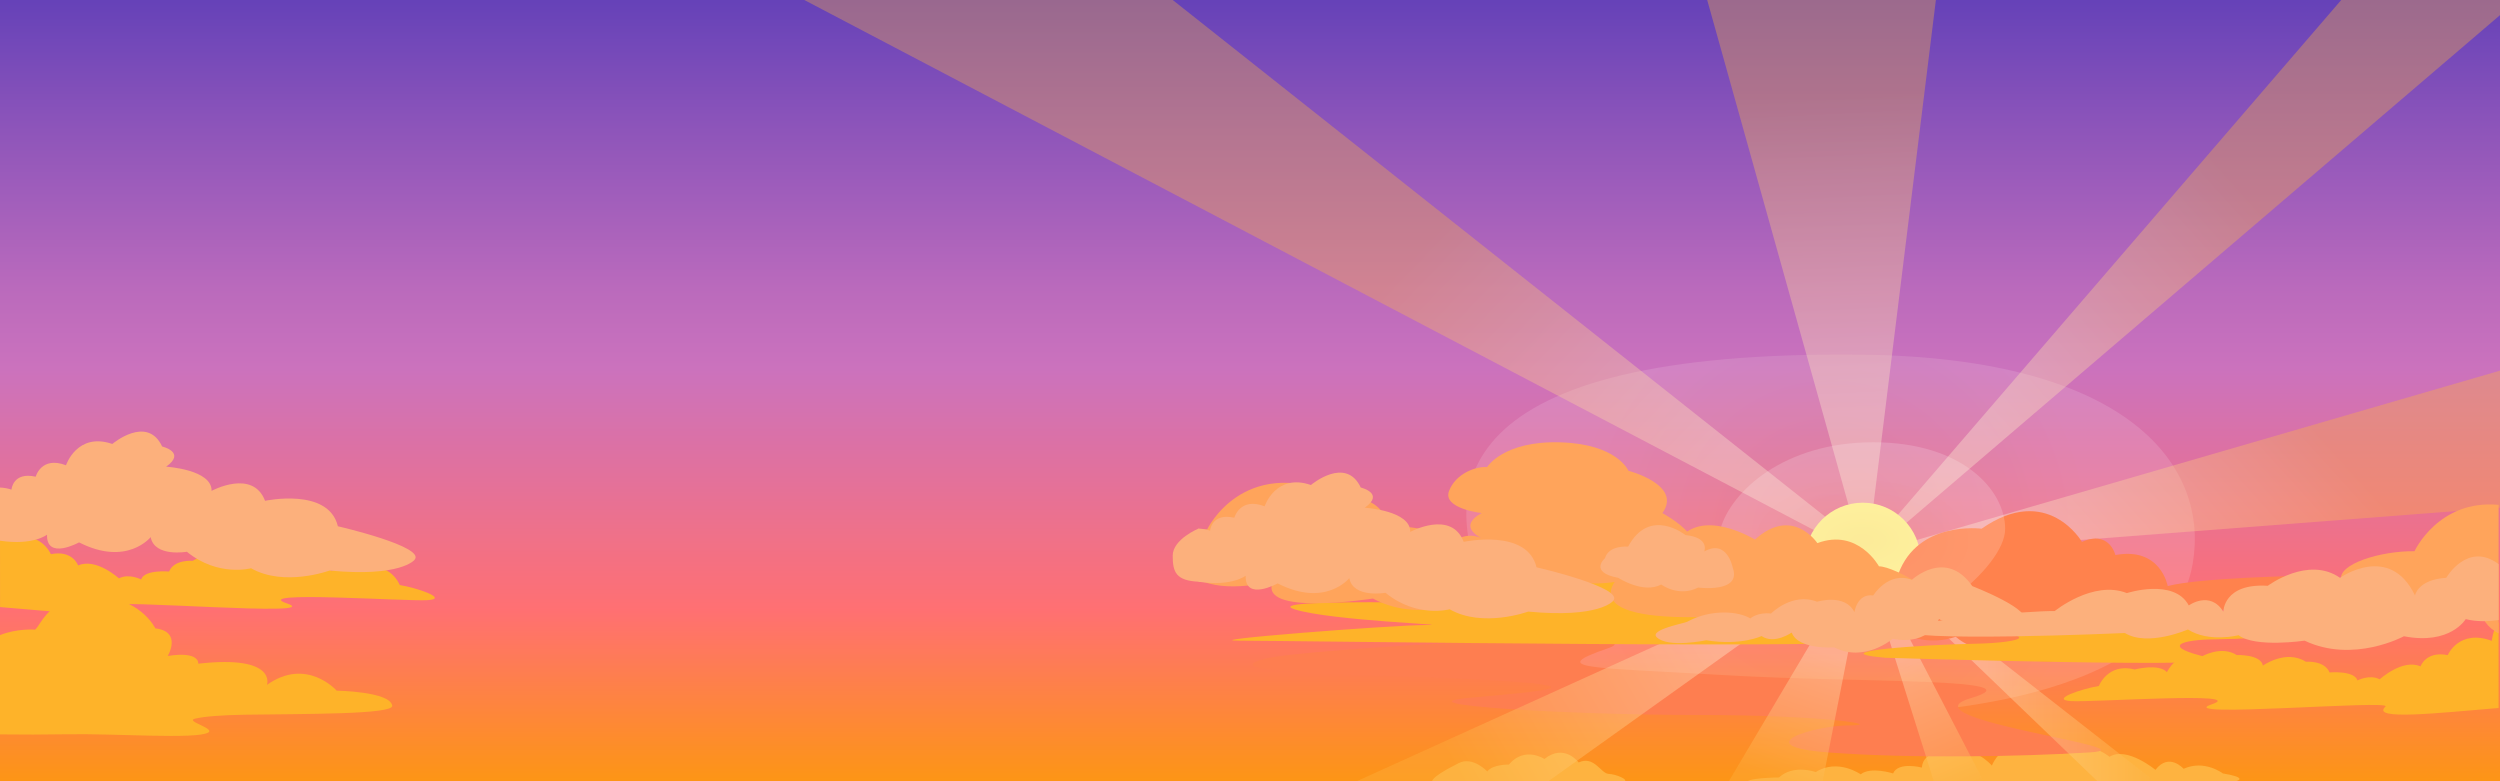 <svg xmlns="http://www.w3.org/2000/svg" xmlns:xlink="http://www.w3.org/1999/xlink" id="eNlms08kzAL1" viewBox="0 0 1200 375" shape-rendering="geometricPrecision" text-rendering="geometricPrecision" width="1200" height="375" preserveAspectRatio="xMidYMin slice" aria-hidden="true" focusable="false"><rect x="0" y="0" width="1200" height="375" fill="#333333" stroke="none"/><style> #eNlms08kzAL16 {animation: eNlms08kzAL16_c_o 10000ms linear infinite normal forwards}@keyframes eNlms08kzAL16_c_o { 0% {opacity: 0.36} 34% {opacity: 0.36} 55% {opacity: 0} 75% {opacity: 0.54} 89% {opacity: 0} 99% {opacity: 0.36} 100% {opacity: 0.36}} #eNlms08kzAL17 {animation: eNlms08kzAL17_c_o 10000ms linear infinite normal forwards}@keyframes eNlms08kzAL17_c_o { 0% {opacity: 0.36} 28% {opacity: 0.36} 50% {opacity: 0} 72% {opacity: 0.52} 87% {opacity: 0} 98% {opacity: 0.36} 100% {opacity: 0.36}} #eNlms08kzAL18 {animation: eNlms08kzAL18_c_o 10000ms linear infinite normal forwards}@keyframes eNlms08kzAL18_c_o { 0% {opacity: 0.36} 39% {opacity: 0.36} 62% {opacity: 0} 77% {opacity: 0.51} 90% {opacity: 0} 100% {opacity: 0.36}} #eNlms08kzAL19 {animation: eNlms08kzAL19_c_o 10000ms linear infinite normal forwards}@keyframes eNlms08kzAL19_c_o { 0% {opacity: 0.36} 22% {opacity: 0.36} 44% {opacity: 0} 69% {opacity: 0.49} 85% {opacity: 0} 97% {opacity: 0.36} 100% {opacity: 0.36}} #eNlms08kzAL21 {animation: eNlms08kzAL21_c_o 10000ms linear infinite normal forwards}@keyframes eNlms08kzAL21_c_o { 0% {opacity: 0.36} 12% {opacity: 0.36} 33% {opacity: 0} 61% {opacity: 0.53} 80% {opacity: 0} 93% {opacity: 0.36} 100% {opacity: 0.36}} #eNlms08kzAL22 {animation: eNlms08kzAL22_c_o 10000ms linear infinite normal forwards}@keyframes eNlms08kzAL22_c_o { 0% {opacity: 0.36} 17% {opacity: 0.36} 39% {opacity: 0} 66% {opacity: 0.54} 83% {opacity: 0} 95% {opacity: 0.36} 100% {opacity: 0.36}} #eNlms08kzAL23 {animation: eNlms08kzAL23_c_o 10000ms linear infinite normal forwards}@keyframes eNlms08kzAL23_c_o { 0% {opacity: 0.36} 6% {opacity: 0.36} 27% {opacity: 0} 56% {opacity: 0.49} 76% {opacity: 0} 91% {opacity: 0.36} 100% {opacity: 0.36}} #eNlms08kzAL24 {animation: eNlms08kzAL24_c_o 10000ms linear infinite normal forwards}@keyframes eNlms08kzAL24_c_o { 0% {opacity: 0.34} 20% {opacity: 0} 49% {opacity: 0.51} 69% {opacity: 0} 89% {opacity: 0.36} 100% {opacity: 0.36}} #eNlms08kzAL43_to {animation: eNlms08kzAL43_to__to 10000ms linear infinite normal forwards}@keyframes eNlms08kzAL43_to__to { 0% {transform: translate(1078.05px,76.076px)} 96% {transform: translate(1066.168px,73.929px)} 100% {transform: translate(1066.168px,73.929px)}} #eNlms08kzAL43_ts {animation: eNlms08kzAL43_ts__ts 10000ms linear infinite normal forwards}@keyframes eNlms08kzAL43_ts__ts { 0% {transform: scale(1,1)} 96% {transform: scale(1.101,1.101)} 100% {transform: scale(1.101,1.101)}} #eNlms08kzAL43 {animation: eNlms08kzAL43_c_o 10000ms linear infinite normal forwards}@keyframes eNlms08kzAL43_c_o { 0% {opacity: 0} 9% {opacity: 1} 89% {opacity: 1} 96% {opacity: 0} 100% {opacity: 0}} #eNlms08kzAL48_to {animation: eNlms08kzAL48_to__to 10000ms linear infinite normal forwards}@keyframes eNlms08kzAL48_to__to { 0% {transform: translate(852.754px,163.948px)} 100% {transform: translate(834.709px,163.948px)}} #eNlms08kzAL48 {animation: eNlms08kzAL48_c_o 10000ms linear infinite normal forwards}@keyframes eNlms08kzAL48_c_o { 0% {opacity: 0} 19% {opacity: 1} 90% {opacity: 1} 100% {opacity: 0}} #eNlms08kzAL61_to {animation: eNlms08kzAL61_to__to 10000ms linear infinite normal forwards}@keyframes eNlms08kzAL61_to__to { 0% {transform: translate(705.889px,78.391px);animation-timing-function: cubic-bezier(0.455,0.03,0.515,0.955)} 99% {transform: translate(690.244px,78.391px)} 100% {transform: translate(690.244px,78.391px)}} #eNlms08kzAL61 {animation: eNlms08kzAL61_c_o 10000ms linear infinite normal forwards}@keyframes eNlms08kzAL61_c_o { 0% {opacity: 0} 6% {opacity: 1} 93% {opacity: 1} 99% {opacity: 0} 100% {opacity: 0}} #eNlms08kzAL67_to {animation: eNlms08kzAL67_to__to 10000ms linear infinite normal forwards}@keyframes eNlms08kzAL67_to__to { 0% {transform: translate(652.979px,142.721px);animation-timing-function: cubic-bezier(0.25,0.46,0.45,0.94)} 98% {transform: translate(631.921px,142.721px)} 100% {transform: translate(631.921px,142.721px)}} #eNlms08kzAL67 {animation: eNlms08kzAL67_c_o 10000ms linear infinite normal forwards}@keyframes eNlms08kzAL67_c_o { 0% {opacity: 0} 14% {opacity: 1} 90% {opacity: 1} 98% {opacity: 0} 100% {opacity: 0}} #eNlms08kzAL72_to {animation: eNlms08kzAL72_to__to 10000ms linear infinite normal forwards}@keyframes eNlms08kzAL72_to__to { 0% {transform: translate(917.119px,161.021px);animation-timing-function: cubic-bezier(0.47,0,0.745,0.715)} 98% {transform: translate(896.36px,161.021px)} 100% {transform: translate(896.36px,161.021px)}} #eNlms08kzAL72 {animation: eNlms08kzAL72_c_o 10000ms linear infinite normal forwards}@keyframes eNlms08kzAL72_c_o { 0% {opacity: 0} 11% {opacity: 1} 85% {opacity: 1} 97% {opacity: 0} 100% {opacity: 0}} </style><defs><linearGradient id="eNlms08kzAL3-fill" x1="600" y1="0.898" x2="600" y2="376.761" spreadMethod="pad" gradientUnits="userSpaceOnUse" gradientTransform="translate(0 0)"><stop id="eNlms08kzAL3-fill-0" offset="0%" stop-color="#6642b8"></stop><stop id="eNlms08kzAL3-fill-1" offset="16.49%" stop-color="#8e55ba"></stop><stop id="eNlms08kzAL3-fill-2" offset="36.6%" stop-color="#ba6abc"></stop><stop id="eNlms08kzAL3-fill-3" offset="46.8%" stop-color="#cb72bd"></stop><stop id="eNlms08kzAL3-fill-4" offset="77.72%" stop-color="#ff7072"></stop><stop id="eNlms08kzAL3-fill-5" offset="100%" stop-color="#fd9613"></stop></linearGradient><radialGradient id="eNlms08kzAL4-fill" cx="0" cy="0" r="137.902" spreadMethod="pad" gradientUnits="userSpaceOnUse" gradientTransform="translate(878.678 256.592)"><stop id="eNlms08kzAL4-fill-0" offset="3.11%" stop-color="#e9cd87"></stop><stop id="eNlms08kzAL4-fill-1" offset="57.74%" stop-color="#f7edd3"></stop><stop id="eNlms08kzAL4-fill-2" offset="92.75%" stop-color="#fff"></stop></radialGradient><linearGradient id="eNlms08kzAL16-fill" x1="883.298" y1="284.376" x2="852.494" y2="374.419" spreadMethod="pad" gradientUnits="userSpaceOnUse" gradientTransform="translate(0 0)"><stop id="eNlms08kzAL16-fill-0" offset="30.57%" stop-color="#fff2d4"></stop><stop id="eNlms08kzAL16-fill-1" offset="100%" stop-color="#feb340"></stop></linearGradient><linearGradient id="eNlms08kzAL17-fill" x1="903.053" y1="285.721" x2="942.373" y2="380.335" spreadMethod="pad" gradientUnits="userSpaceOnUse" gradientTransform="translate(0 0)"><stop id="eNlms08kzAL17-fill-0" offset="30.57%" stop-color="#fff2d4"></stop><stop id="eNlms08kzAL17-fill-1" offset="100%" stop-color="#feb340"></stop></linearGradient><linearGradient id="eNlms08kzAL18-fill" x1="871.862" y1="273.404" x2="701.814" y2="372.259" spreadMethod="pad" gradientUnits="userSpaceOnUse" gradientTransform="translate(0 0)"><stop id="eNlms08kzAL18-fill-0" offset="30.57%" stop-color="#fff2d4"></stop><stop id="eNlms08kzAL18-fill-1" offset="100%" stop-color="#feb340"></stop></linearGradient><linearGradient id="eNlms08kzAL19-fill" x1="909.458" y1="327.446" x2="1035.573" y2="327.446" spreadMethod="pad" gradientUnits="userSpaceOnUse" gradientTransform="translate(0 0)"><stop id="eNlms08kzAL19-fill-0" offset="30.57%" stop-color="#fff2d4"></stop><stop id="eNlms08kzAL19-fill-1" offset="100%" stop-color="#feb340"></stop></linearGradient><linearGradient id="eNlms08kzAL21-fill" x1="1080.165" y1="97.304" x2="898.665" y2="261.804" spreadMethod="pad" gradientUnits="userSpaceOnUse" gradientTransform="translate(0 0)"><stop id="eNlms08kzAL21-fill-0" offset="0%" stop-color="#feb340"></stop><stop id="eNlms08kzAL21-fill-1" offset="69.43%" stop-color="#fff2d4"></stop></linearGradient><linearGradient id="eNlms08kzAL22-fill" x1="1091.439" y1="185.485" x2="946.624" y2="316.736" spreadMethod="pad" gradientUnits="userSpaceOnUse" gradientTransform="translate(0 0)"><stop id="eNlms08kzAL22-fill-0" offset="0%" stop-color="#feb340"></stop><stop id="eNlms08kzAL22-fill-1" offset="69.43%" stop-color="#fff2d4"></stop></linearGradient><linearGradient id="eNlms08kzAL23-fill" x1="877.487" y1="47.8" x2="888.961" y2="266.413" spreadMethod="pad" gradientUnits="userSpaceOnUse" gradientTransform="translate(0 0)"><stop id="eNlms08kzAL23-fill-0" offset="0%" stop-color="#feb340"></stop><stop id="eNlms08kzAL23-fill-1" offset="69.43%" stop-color="#fff2d4"></stop></linearGradient><linearGradient id="eNlms08kzAL24-fill" x1="672.222" y1="127.49" x2="854.156" y2="303.848" spreadMethod="pad" gradientUnits="userSpaceOnUse" gradientTransform="translate(0 0)"><stop id="eNlms08kzAL24-fill-0" offset="0%" stop-color="#feb340"></stop><stop id="eNlms08kzAL24-fill-1" offset="69.43%" stop-color="#fff2d4"></stop></linearGradient><radialGradient id="eNlms08kzAL28-fill" cx="0" cy="0" r="35.646" spreadMethod="pad" gradientUnits="userSpaceOnUse" gradientTransform="matrix(2.141 0 0 1.213 893.792 259.453)"><stop id="eNlms08kzAL28-fill-0" offset="3.63%" stop-color="#e9d4d7"></stop><stop id="eNlms08kzAL28-fill-1" offset="3.69%" stop-color="#e9d4d7"></stop><stop id="eNlms08kzAL28-fill-2" offset="36.44%" stop-color="#f5eced"></stop><stop id="eNlms08kzAL28-fill-3" offset="66.93%" stop-color="#fcfafa"></stop><stop id="eNlms08kzAL28-fill-4" offset="92.75%" stop-color="#fff"></stop></radialGradient></defs><g><rect width="1200" height="375.86" rx="0" ry="0" fill="url(#eNlms08kzAL3-fill)"></rect><path d="M1052.47,270.71C1040.71,338.06,917.32,343,889.44,343s-152.55-10.86-173.82-53.39c-27.85-55.68-20-121.72,178.25-119.35c129.38,1.54,166.66,54.33,158.6,100.45Z" opacity="0.13" fill="url(#eNlms08kzAL4-fill)"></path><g><path d="M1060.95,376.06c2.26-.09,4.3-.18,6.02-.28c10.53-.65,10.79-2.81,0-4.53c0,0-8.8-6.77-18.84-2.23c0,0-7-8-13.52.51c0,0-13.8-11.44-22.07-6.26c0,0-11.04-9.6-22.83-1.35c0,0-8.7-8.87-23.26-4.2-7.55,2.42-10.36,9.76-10.36,9.76s-9.53-11.34-21.82-5.73c0,0-11.03-2.07-11.79,6.69c0,0-11.29-3.01-13.8,2.81c0,0-10.79-3.45-15.55.43c0,0-11.04-7.81-21.57-1.08c0,0-10.71-3.89-17.65,2.59c0,0-17.17.08-15.46,2.88h222.5Z" fill="#feb340"></path><path d="M772.12,371.46c-3.7-.14-6.96-8.97-14.37-5.47c0,0-6.81-9.33-16.44-1.67c0,0-9.43-6.34-17.03,2.67c0,0-7.85-.17-10.37,3.33c0,0-6.97-7.5-13.78-4-5.29,2.72-14.23,7.34-12.63,9.66h86.96c2.62-.32,4.44-.65,5.2-.91c2.23-.75-3.84-3.48-7.54-3.61Z" fill="#feb340"></path></g><g><path d="M161.59,331.51c0,0-14.38-16.28-33.44-2.77c0,0,5.04-14.48-32.98-10.17c0,0,.92-6.16-14.66-3.7c0,0,7.07-11.7-5.95-13.25c0,0-7.43-15.55-30.21-15.48-20.65.06-24.3,13.33-27.51,16.1c0,0-8.49-.73-16.85,2.62v47.65c10.38.13,21.25.13,32.41-.07c23.19-.4,61.62,2.51,67.51-.8c3.57-2.01-11.3-5.47-6.26-6.69c4.3-1.04,13-1.72,23.53-1.88c29.37-.45,71.73-.08,71.09-4.35-1.02-6.79-26.68-7.21-26.68-7.21Z" fill="#feb329"></path></g><path d="M0,250.17c2.97,4.15,3.27,8.98,3.27,8.98c15.82-5.8,21.15,6.86,21.15,6.86c10.49-2.11,13.07,5.41,13.07,5.41c8.6-3.82,19.6,6.2,19.6,6.2c4.81-2.51,10.66.53,10.66.53c1.55-4.88,13.41-3.82,13.41-3.82c2.41-5.93,11.35-5.14,11.35-5.14c9.63-6.07,20.63,1.85,20.63,1.85c1.03-5.54,12.55-5.06,12.55-5.06c7.56-4.79,16.85.71,16.85.71c11.69-3.56,16.68,7.52,16.68,7.52c3.78-4.35,15.47-1.32,15.47-1.32c12.89-3.3,17.19,7.93,17.19,7.93c8.25,1.34,23.72,6.57,13.41,7.25-10.31.67-86.02-4.65-67.56,1.57c19.97,6.73-87.15-2.34-83.41,1.08c7.44,6.79-25.64,3.01-54.3.67L0,250.17Z" fill="#feb329"></path><path d="M162.18,252.61c-4.49-18.78-34.95-12.22-34.95-12.22-5.92-15.49-25.67-4.77-25.67-4.77.27-10.27-21.82-11.62-21.82-11.62c9.83-6.92-1.91-9.68-1.91-9.68-7.21-15.36-23.92-1.22-23.92-1.22-16.91-5.82-22.23,10.23-22.23,10.23-11.89-4.56-14.54,5.49-14.54,5.49-11-2.48-11.63,6.2-11.63,6.2-1.77-.6-3.63-.91-5.51-1.01v25.53c16.04,2.4,22.58-2.9,22.58-2.9-.38,12.4,15.37,3.7,15.37,3.7c23,11.75,34.37-2.53,34.37-2.53c1.88,9.78,17.38,7.03,17.38,7.03c14.97,12.25,30.81,7.92,30.81,7.92c15.92,9.09,37.69,1.1,37.69,1.1c34,3.25,40.67-5.03,40.67-5.03c6.32-6.33-36.69-16.22-36.69-16.22Z" fill="#fcb07c"></path><path d="M771.8,311.18c-29,10-10.52,8.99,55.48,12.86s152.52,1.14,118.52,11.14s90,24,57,26-85,3-125,0-7-13,10-13-11-5-73-5-145.5-5-109-8.28c34.88-3.13,63-5.46,7-8.59s-133.5-2.63-105.64-10.11c17.76-4.77,193.64-15.02,164.64-5.02Z" fill="#fe7e50"></path></g><g><g><g><polygon id="eNlms08kzAL16" points="891.97,288.48 874.66,376.06 829.2,376.06 883.92,283.84" opacity="0.36" fill="url(#eNlms08kzAL16-fill)"></polygon><polygon id="eNlms08kzAL17" points="906.07,286.14 952.65,376.06 928.55,376.06 900.42,286.82" opacity="0.36" fill="url(#eNlms08kzAL17-fill)"></polygon><polygon id="eNlms08kzAL18" points="874.5,273.75 648.84,376.06 741.7,376.06 876.84,279.51" opacity="0.36" fill="url(#eNlms08kzAL18-fill)"></polygon><polygon id="eNlms08kzAL19" points="911.22,278.83 1035.57,376.06 1007.88,376.06 909.46,281.5" opacity="0.36" fill="url(#eNlms08kzAL19-fill)"></polygon></g></g><g><path id="eNlms08kzAL21" d="M896.2,267.08L1208.485,0L1123.79,0L894.08,266.72c0,0,2.62-.16,2.12.36Z" opacity="0.36" fill="url(#eNlms08kzAL21-fill)"></path><path id="eNlms08kzAL22" d="M896.2,267.08l312.159-24.05-2.612-66.79L894.08,266.72c0,0,2.62-.16,2.12.36Z" opacity="0.36" fill="url(#eNlms08kzAL22-fill)"></path><path id="eNlms08kzAL23" d="M896.2,267.08L929.85,-5.064h-111.81L894.09,266.72c-.01,0,2.61-.16,2.11.36Z" opacity="0.36" fill="url(#eNlms08kzAL23-fill)"></path><polygon id="eNlms08kzAL24" points="894.08,266.72 386.069,0 562.9,0 897.55,265.01" opacity="0.34" fill="url(#eNlms08kzAL24-fill)"></polygon></g><circle r="27.76" transform="translate(894.15 269.05)" fill="#ffef8c"></circle></g><g><path d="M1105.72,276.37c0,0-49.99.88-65.22,4.94c0,0-3.29-18.95-25.11-14.89c0,0-2.88-12.18-16.06-6.32c0,0-16.47-28.42-48.17-6.32c0,0-30.46-4.06-39.93,21.65c0,0-20.17.45-23.47,8.12-3.29,7.67,14,8.62,14,8.62s11.94,21.6,37.05,13.48c0,0,9.88,9.92,26.35,4.51c0,0,16.06,17.59,36.64-1.35c0,0,21.41,1.35,31.29-9.47c0,.02,90.42-15.73,72.63-22.97Z" fill="#ff824d"></path><path style="mix-blend-mode:screen" d="M962.48,253.89c0,18.59-42.14,52.73-74.96,52.73s-67.9-30.59-61.7-52.73c5.02-17.91,30.38-41.6,73.33-41.6c42.92,0,63.33,23.01,63.33,41.6Z" opacity="0.17" fill="url(#eNlms08kzAL28-fill)"></path><g><path d="M887.34,292.51c0,0-64.81-1-83.81-5s51-10.33,25-10.17c-26,.17-127.5,2.17-144.5,2.17s62.5,8.5,39,9.5-119-2-101.5,3.5s79.5,7.5,63,7.5-112.5,7.5-89.5,7.5s318,4.44,307.5-.56-77-1.94-65.5-5.44s74.12-4.5,50.31-9Z" fill="#feb329"></path><path d="M904.94,315.73c0,0,179.76,5.52,155.53,0s-13.24-8.65,2.4-8.84c27.64-.33,55.33-3.67,29.55-5.51-26.25-1.88-178.93-.35-162.57.28c57.9,2.21,41.25,6.96,17.69,7.35-23.57.38-74.97,3.86-42.6,6.72Z" fill="#feb329"></path><path d="M1199.34,298.62c-2.97,4.15-3.27,8.98-3.27,8.98-15.82-5.8-21.15,6.86-21.15,6.86-10.49-2.11-13.07,5.41-13.07,5.41-8.6-3.82-19.6,6.2-19.6,6.2-4.81-2.51-10.66.53-10.66.53-1.55-4.88-13.41-3.82-13.41-3.82-2.41-5.93-11.35-5.14-11.35-5.14-9.63-6.07-20.63,1.85-20.63,1.85-1.03-5.54-12.55-5.06-12.55-5.06-7.56-4.79-16.85.71-16.85.71-11.69-3.56-16.68,7.52-16.68,7.52-3.78-4.35-15.47-1.32-15.47-1.32-12.89-3.3-17.19,7.93-17.19,7.93-8.25,1.34-23.72,6.57-13.41,7.25c10.31.67,86.02-4.65,67.56,1.57-19.97,6.73,87.15-2.34,83.41,1.08-7.44,6.79,25.64,3.01,54.3.67v-41.22Z" fill="#feb329"></path></g><g><path d="M930.92,295.41c7.46-7.39-21.45-23.58-29.02-23.58c0,0-10.1-18.43-29.57-11.13c0,0-11.9-18.01-29.93-1.71c0,0-25.96-15.99-37.14.9c0,0-20.91,1.96-27.76,16.55c0,0-26.63,23.7,51.63,19.26c0-.01,83.83,17.48,101.79-.29Z" fill="#ffa45b"></path><path d="M797.94,246.28c9.78-13.58-16.31-20.31-16.31-20.31s-5.22-12.8-32.61-13.65-35.22,11.88-35.22,11.88c-5.22-.42-15,2.97-18.26,11.46s15.65,10.61,15.65,10.61c-10.4,5.73-3.14,10.46-.15,11.99-9.18-3.93-15.5,3.71-15.5,3.71-4.24-10.4-30.33-9.44-30.33-9.44.65-15.17-24.46-15.39-24.46-15.39-44.35-18.67-61.31,16.98-61.31,16.98-1.34-.02-2.72.01-4.11.08v23.9c12.97,7.01,35.74.85,35.74.85-7.83,17.19,47.94,8.34,47.94,8.34c24.78,13.44,52.83-1.98,52.83-1.98c15,7.21,32.61-7.64,32.61-7.64c36.87,8.5,56.18-8.19,56.18-8.19c29.36-5.93-2.69-23.2-2.69-23.2Z" fill="#ffa45b"></path><path d="M1199.34,242.33c-28.89-2.68-40.38,22.25-40.38,22.25-16.16-.21-37.07,6.17-35.17,13.84c1.9,7.66,25.66,5.32,25.66,5.32c9.82,14.26,40.24,5.75,40.24,5.75.78,7.38,4.58,11.9,9.65,14.58v-61.74Z" fill="#ffa45b"></path></g><g><path d="M781.5,262.38c0,0-9.28-.88-11.12,5.57c0,0-7.88,6.75,6.33,9.39c0,0,12.17,7.89,20.66,3.2c0,0,8.34,6.3,17.72,1.48c0,0,21.12,2.81,16.61-9.57c0,0-2.66-13.95-13.66-7.73c0,0,2.81-6.69-9-7.88c0,.01-17.17-13.83-27.54,5.54Z" fill="#fcb07c"></path><path d="M809.82,298.46c11.63-6.39,25.1-4.96,30.33-1.6c0,0,3.36-3.11,9.94-2.37c0,0,10.18-10.33,22.1-5.66c0,0,13.46-4.13,17.93,5.01c0,0,1.28-9.14,9.03-8.01c0,0,7.2-11.81,18.55-7.51c0,0,16.24-15.25,28.99,3c0,0,31,12.04,23.97,17.06-5.25,3.75-34.06,3.03-39.95-1.31c0,0-4.16,13.02-22.26,9.55c0,0-13.34,11.57-27.99,4.13c0,0-17.39,1.24-20.43-7.13c0,0-8.34,5.87-14.49,1.69c0,0-9.82,4.76-26.57,2.02c0,0-18.5,3.88-23.78-1.51-3.53-3.59,13.38-6.67,14.63-7.36Z" fill="#fcb07c"></path><path d="M737.53,272.3c-4.49-18.78-34.95-12.22-34.95-12.22-5.92-15.49-25.67-4.77-25.67-4.77.26-10.26-21.83-11.61-21.83-11.61c9.83-6.92-1.91-9.68-1.91-9.68-7.21-15.36-23.92-1.22-23.92-1.22-16.91-5.82-22.23,10.23-22.23,10.23-11.89-4.56-14.54,5.49-14.54,5.49-11-2.48-11.63,6.2-11.63,6.2-1.77-.6-3.63-.91-5.51-1.01v25.53c16.04,2.4,22.58-2.9,22.58-2.9-.38,12.4,15.37,3.7,15.37,3.7c23,11.75,34.37-2.53,34.37-2.53c1.88,9.78,17.38,7.03,17.38,7.03c14.97,12.25,30.81,7.92,30.81,7.92c15.92,9.09,37.69,1.1,37.69,1.1c34,3.25,40.67-5.03,40.67-5.03c6.33-6.35-36.68-16.23-36.68-16.23Z" fill="#fcb07c"></path><path d="M575.34,253.69c0,0-12.44,5.12-12.44,13.04s1.57,11.98,12.44,12.49c10.87.52,16.16-12.77,16.16-12.77l-16.16-12.76Z" fill="#fcb07c"></path><path d="M1199.34,270.78c-14.91-11.15-25.14,6.56-25.14,6.56-13.76.88-15,8.5-15,8.5-12.12-25.42-36-8.5-36-8.5-15.33-10.67-34.67,3.84-34.67,3.84-21.33-1.33-21.32,12.41-21.32,12.41-6.43-10.32-16.59-2.98-16.59-2.98-7.09-13.26-29.71-5.92-29.71-5.92-16.18-6.42-34.66,8.63-34.66,8.63-10.92-.31-72.03,4.81-73.05,8.93-1.59,6.41,106.76,1.6,106.76,1.6c10.92,6.73,30.25-1.7,30.25-1.7c10.12,6.42,24.28,2.75,24.28,2.75c8.09,6.12,31.71,2.61,31.71,2.61c23.33,11.09,47.67-2.11,47.67-2.11c22.33,4.33,29.67-8.23,29.67-8.23c5.05,1.27,10.44,1.24,15.81.42v-26.81Z" fill="#fcb07c"></path></g></g><g id="eNlms08kzAL43_to" transform="translate(1078.05,76.076)"><g id="eNlms08kzAL43_ts" transform="scale(1,1)"><g id="eNlms08kzAL43" transform="translate(-1074.96,-76.076)" opacity="0"><g><path d="M1196.91,40.99c-3.42-3.85-9.75-6.91-21.51-4.57c0,0-7.81-19.43-28.07-20.1-12.34-.41-24.35,5.14-30.33,17.3c0,0-32.52-1.6-37.31,14.26c0,0-18.31-7.03-16.23,11.96c0,0-23.07,7.94-10.93,23.37c0,0-26.87-5.66-31.36,14.17c0,0-22.84-25.19-43.24-1.68c0,0-38.56,4.64-19.73,26.69c0,0,5.37,19.1,35.64,8.02c0,0,16.15,12.74,42.26-.8c0,0,23.26,10.6,46.53-5.73c0,0,42.35,9.36,66.96-6.66c0,0,2.16,11.33,26.06,12.67c0,0,10.52,3.38,21.25,1.55v-90.45Z" fill="#f9bbbc"></path><path d="M1196.91,57.14c-12.07-8.96-25.31-5.81-25.31-5.81-14-14.58-26.5-4.58-26.5-4.58-20-6-24.21,11.9-24.21,11.9-11.5-2.4-11.5,15.01-11.5,15.01-8.71-16.58-31.74-.86-31.74-.86-14.44-7.94-26.06,14.94-26.06,14.94s-27.5,11.94-15.5,16.01-26,7.25-26,7.25c-4.5-13.75-22.75-3.25-22.75-3.25c5.25-14-9.42-12.04-9.42-12.04s-38.56,4.64-19.73,26.69c0,0,5.37,19.1,35.64,8.02c0,0,16.15,12.74,42.26-.8c0,0,23.26,10.6,46.53-5.73c0,0,42.35,9.36,66.96-6.66c0,0,2.16,11.33,26.06,12.67c0,0,10.52,3.38,21.25,1.55v-74.31Z" fill="#ffa3ad"></path><path d="M1196.91,84.46c-1.11-.05-2.21.18-3.31.79c0,0-6.5-26.6-18.44-17.44c0,0-22.06-19.15-28.64-2.06c0,0-15.95,9.48-6.84,19c4.58,4.79,26.78,13.97,20.42,16.94-25.49,11.9-43.4-6.98-50.69.12c0,0-3.92-20.58-16.94-14.08c0,0-17.15-12.51-29.08,0c0,0-17.74,7.84-8.51,17.18c0,0-47.43,12.8-12.77,14.07c34.67,1.27-27.33,5.27-27.33,5.27s-8.67-16-29.17-5.27c0,0-36.26-5.39-7.67-23.27c0,0-38.56,4.64-19.73,26.69c0,0,5.37,19.1,35.64,8.02c0,0,16.15,12.74,42.26-.8c0,0,23.26,10.6,46.53-5.73c0,0,42.35,9.36,66.96-6.66c0,0,2.16,11.33,26.06,12.67c0,0,10.52,3.38,21.25,1.55v-46.99Z" fill="#ff8e9a"></path></g></g></g></g><g id="eNlms08kzAL48_to" transform="translate(852.754,163.948)"><g id="eNlms08kzAL48" transform="translate(-852.754,-163.948)" opacity="0"><g><path d="M921.45,66.08c0,0,34.25,6.02,39.17,1.33c0,0,11.67,11.67,19.83.67c0,0,20.18,2.27,24.33-.5c4-2.67-13.17-5.83-13.17-5.83s-.74-6.85-8.5-7.33c-3.83-.24-6.57,2.17-7.67,2.17c0,0-9.83-16.67-24.83-1.67c0,0-6.75-10.67-19.5,2.83.01,0-24.14,4.73-9.66,8.33Z" fill="#f9bbbc"></path><path d="M1055.76,200.38c0,0,72.68,1.1,76.98-1.05s-17.03-5.28-21-6c0,0-7.25-10.75-19.59-4.4c0,0-5.29-10.73-12.9-6.44c0,0-7.28-.36-7.28,4.29c0,0-9.56-3.01-12.57,6.44c0,.01-21.86,6.55-3.64,7.16Z" fill="#f9bbbc"></path><path d="M844.24,79.75c-4.21.28-1.88,1.75-8.12,3s-5.12,2.55,10.5,3c19.8.57,3.75-6.41-2.38-6Z" fill="#f9bbbc"></path><path d="M757.35,135.86c-4.21.28-6.62,3.5-12.87,4.75s-5.12,2.55,10.5,3c9.9.29,20.79-1.37,18.48-2.99-2.3-1.63-13.05-4.97-16.11-4.76Z" fill="#f9bbbc"></path><path d="M1107.99,161.01c8.25,3.02,23.16-.41,27.1.5c8.15,1.87,9.31-2.86,5.23-4.58s-5.9-7.36-10.07-5.42c-4.17,1.93-4.73,3.1-7.01,4.16-3.67,1.69-20.21,3.52-15.25,5.34Z" fill="#f9bbbc"></path></g><g><path d="M877.94,91.53c0,0-7.25,2.5,1.75,6.25c0,0,6.62,7.76,17,1.75c0,0,10.25,1.5,12.5-2.25c0,0,19.75,2.25,21.5,0s-11-5.75-11-5.75-5.75-10.25-13-6.25c0,0-7.75-10.5-12.25-5.75c0,0-12.23-12.41-18.03-1.13c0,0-9.47,7.13,1.53,13.13Z" fill="#f9bbbc"></path><path d="M895.28,87.74c6.33,2.18,11.83,5.34,3.67,5.34-8.17,0-19.02-3.1-19.26,4.7c0,0,6.62,7.76,17,1.75c0,0,10.25,1.5,12.5-2.25c0,0,19.75,2.25,21.5,0s-11-5.75-11-5.75-5.75-10.25-13-6.25c0,0-17.74.29-11.41,2.46Z" fill="#ff8e9a"></path></g><g><path d="M695.7,179.68c0,0,20.7-9.45,28.29-3.44c0,0,13.21-10.45,19.21-2c0,0,9.72-1.86,10.4,5.44c0,0,17.76-8.07,22.76,1.76c0,0,35.05,5.43,18.46,7.8s-31.3,3.68-48.21,2.06c-16.9-1.62-56.43-2.77-61.63-5.05-5.19-2.28-2.14-6.57,10.72-6.57Z" fill="#f9bbbc"></path><path d="M684.99,186.25c5.2,2.28,44.72,3.43,61.63,5.05c16.9,1.62,31.62.32,48.21-2.06c6.51-.93,5.07-2.33.91-3.69-2.43,3.66-18.67,4.81-19.12,2.97-.5-2.07-12.67-2.93-12.67-2.93-3.83-3.17-8.17,3.83-9,2.83s-29.17,1.44-18.5-1.83c10.67-3.28-16-5.1-16-5.1-4-3.77-13.17,2.6-13.17,2.6-.83-2.83-5.83,0-5.83,0c2.33-5.33-5.75-4.41-5.75-4.41-12.86,0-15.91,4.29-10.71,6.57Z" fill="#ff8e9a"></path></g></g></g><g id="eNlms08kzAL61_to" transform="translate(705.889,78.391)"><g id="eNlms08kzAL61" transform="translate(-705.889,-78.391)" opacity="0"><g><path d="M637.25,89.75c0,0-35.05,3.76-35.92-6.83-.86-10.6,13.92-11.83,17.96-10.36c0,0,9.21-16.77,22.15-9.14c0,0,15.96-6.78,18.97,11.02c0,0,6.9-9.58,10.78-4.79c0,0-.61-17.26,11.55-15.14c0,0,3.97-17.8,15.19-14.84c0,0,12.14-8.05,15.56,9.33c0,0,12.47-.42,12.04,9.75c0,0,19.44-3.39,22.87,15.68c0,0,15.08-3.82,15.94,8.9c0,0,23.77,2.64,25.25,17c0,0,20.46.24,20.89,8.15s-33.21,10.07-41.83,3.06c0,0-22.65,10.9-34.4,1.73c0,0-11.12,6.59-28.36,5.59-17.24-.99-20.9-7.32-20.9-7.32-25.06.28-22.86-15.27-22.86-15.27-19.82,5.3-24.75-3.92-24.88-6.52Z" fill="#f9bbbc"></path><g><path d="M734.26,113.29c.14.11.29.2.44.31-.27-.2-.44-.31-.44-.31Z" fill="#9dcfe3"></path><path d="M601.34,82.92c.86,10.6,35.92,6.83,35.92,6.83.12,2.59,5.05,11.82,24.89,6.53c0,0-2.21,15.55,22.86,15.27c0,0,3.66,6.33,20.9,7.32c17.24,1,28.36-5.59,28.36-5.59s-26.65-.04-10.15-3.76-18.22-7.71-18.22-7.71c-4.72-6.93-18.28,0-18.28,0-3-6.93-11-7.9-11-7.9-8-14.5-23.64-4.29-23.64-4.29s-2.36-6.38-8.86-6.87-30-1.01-16-4.36-8.82-5.84-8.82-5.84-.24-.07-.64-.18c-4.75-1.14-18.14.45-17.32,10.55Z" fill="#ff8e9a"></path></g></g></g></g><g id="eNlms08kzAL67_to" transform="translate(652.979,142.721)"><g id="eNlms08kzAL67" transform="translate(-652.979,-142.721)" opacity="0"><g><path d="M644.35,120.09c0,0,17.76-14.62,27.69,0c0,0,14.63,2.08,12.54,18.27c0,0,17.24-2.61,20.37,7.84c0,0,26.64,4.18,27.69,12.54c1.04,8.36-25.6,5.22-25.6,5.22s-24.6,14.71-37.63,3.96c0,0-18.16,6.32-25-.38c0,0-33.48,5.31-40.79-5.66c0,0-29.77,1.04-30.3-4.7-.52-5.75,16.72-16.72,25.07-10.97c0,0,5.75-18.8,18.28-14.63c0,0,12.53-24.02,27.68-11.49Z" fill="#f9bbbc"></path><path d="M573.31,157.17c.52,5.75,30.3,4.7,30.3,4.7c7.31,10.97,40.79,5.66,40.79,5.66c6.84,6.71,25,.38,25,.38c13.03,10.75,37.63-3.96,37.63-3.96s26.64,3.13,25.6-5.22c-.29-2.31-2.53-4.29-5.62-5.96-.35,6.61-10.93,5.81-7.9,3.47c3.25-2.5-15.75-3.79-15.75-3.79.56-6.29-9.5-4.71-9.5-4.71-2.19-4.49-7.75.5-7.75.5-4.5-6-11.75,2.03-11.75,2.03c2.75-6.47-3.75-5.59-3.75-5.59c1.5-6.06-7.75-3.19-7.75-3.19c6-5-5.5-8.75-5.5-8.75-3.5-5.5-6.75,3.75-6.75,3.75-5.25-4.75-7.75,11.5-7.75,11.5c0-3.25-8.67-1.8-8.67-1.8c1.58-6.55-6.08-5.2-6.08-5.2-5.25-6-15.5,4.25-15.5,4.25-3.75-4.75-14.23.95-14.23.95s-4.28-.56-9.76-1.13c-7.73,1.82-15.67,8.18-15.31,12.11Z" fill="#ffa3ad"></path><path d="M730.25,154.94c.59,8.2-23.25,7.1-19.13,4.81c4.5-2.5-2.67-2.5-5.22-1.83s-8.78,3-6.78-2.09-7.67-3.36-7.67-3.36c-4.5-3.29-9,4.95-9,4.95-3.83-1.83-6.5,4-12.17,4.67s-10.56-.24-14.17-1c-6.33-1.33,3.33-2.83,9.67-5.83c4.22-2-4.33-7-14.5-5.19-4.63.82-9.5,6.69-9.5,6.69-2.67-2.5-7.59,1.07-7.59,1.07-.83-8.14-13.21-4.57-13.21-4.57-5.5-6-6.71,3.33-15.71,4.33s-20-1.33-13.33-5.12c4.32-2.45-7.59-1.07-16.52.2-1.42,1.6-2.24,3.19-2.12,4.51.52,5.75,30.3,4.7,30.3,4.7c7.31,10.97,40.79,5.66,40.79,5.66c6.84,6.71,25,.38,25,.38c13.03,10.75,37.63-3.96,37.63-3.96s26.64,3.13,25.6-5.22c-.16-1.38-1.04-2.64-2.37-3.8Z" fill="#ff8e9a"></path></g></g></g><g id="eNlms08kzAL72_to" transform="translate(917.119,161.021)"><g id="eNlms08kzAL72" transform="translate(-917.119,-161.021)" opacity="0"><g><path d="M779.09,153.14c0,0,9.29-26.97,26.88-13.93c0,0,14.42-11.24,26.88,5.19c0,0,26.88-22.19,41.05-8.75c0,0,17.11-13.07,26.39,4.46c0,0,18.57,0,22.48,13.03c0,0,28.84-8.54,33.23,8.09c0,0,21.02-12.14,27.86,0c0,0,15.15-21.57,35.19-5.39c0,0,17.32-4.59,25.83,9.2c0,0,30.44,1.54,29.04,6.81-2.18,8.17-41.67,6.01-44.11,6.01s-21.5,16.18-47.41,8.09c0,0-52.3,12.63-94.33-1.8c0,0-33.23,5.39-39.1-2.25c0,0-26.88-.22-28.35-12.36c0,0-55.72,1.57-59.63-3.37-3.9-4.94,10.77-16.17,18.1-13.03Z" fill="#f9bbbc"></path><path d="M761,166.18c3.91,4.94,59.63,3.37,59.63,3.37c1.47,12.14,28.35,12.36,28.35,12.36c5.87,7.64,39.1,2.25,39.1,2.25c42.03,14.43,94.33,1.8,94.33,1.8c25.9,8.09,44.96-8.09,47.41-8.09.58,0,3.23.12,6.95.19c1.89-1.42,3.62-2.46,5.1-2.91c11-3.35-25.25-9.65-25.25-9.65-6-7.25-24.25,1.5-24.25,1.5-3.1-5.79-15,5.5-15,5.5-3.47-5.55-9.5,1-14,2.25s-15-.5-10-4.07-21.76,6.39-18.83,0-12.67-7.56-12.67-7.56c-.86-10.68-15.5-9.21-15.5-9.21-7.5-12.1-19.75-1.44-19.75-1.44-10.75-4.79-16.25,10.65-16.25,10.65-2-7.89-12-5.11-12-5.11c2.25-8.25-10.75-9.08-10.75-9.08-3-6.83-14.75-.17-14.75-.17-13.69-10.94-27.25,3.71-27.25,3.71.5-6.04-10.25-3.96-10.25-3.96-4.25-6.25-16.28,4.64-16.28,4.64-7.33-3.15-22,8.08-18.09,13.03Z" transform="translate(0 0)" fill="#ffa3ad"></path><path d="M779.09,153.14c0,0-1.81-.84-4.29-.45-9.14,1.47-17.04,9.38-13.8,13.48c3.91,4.94,59.63,3.37,59.63,3.37c1.47,12.14,28.35,12.36,28.35,12.36c5.87,7.64,39.1,2.25,39.1,2.25c42.03,14.43,94.33,1.8,94.33,1.8c25.9,8.09,44.96-8.09,47.41-8.09c2.44,0,41.93,2.15,44.11-6.01.68-2.53-5.99-4.2-13.11-5.25c15.95,12.1-38.2,6.15-38.2,6.15-8-8-19.5,1.25-19.5,1.25-5.5-6.75-19.75,6.75-19.75,6.75-5.5-9.25-17,2.25-17,2.25s-32.75,3.5-21.25,0-22-7.01-22-7.01C921.74,164.12,911,164.12,911,164.12c-9.25-9.24-17.12,6.13-17.12,6.13s-2.5-3.25-8.25-3.33-7.25,6.83-12.75,9.07c-5.33,2.17-23.5-.12-10.75-6.99c4.36-2.35-16,2.25-22.75,1.5s6.25-2.75,7.25-9.48-16.75-7.88-16.75-7.88c-11-7.61-19.37,2.36-19.37,2.36s-18.63,4.25-9.38,7.5-8.25,1.5-24.5,0s2.46-9.86,2.46-9.86Z" fill="#ff8e9a"></path></g></g></g></svg>
